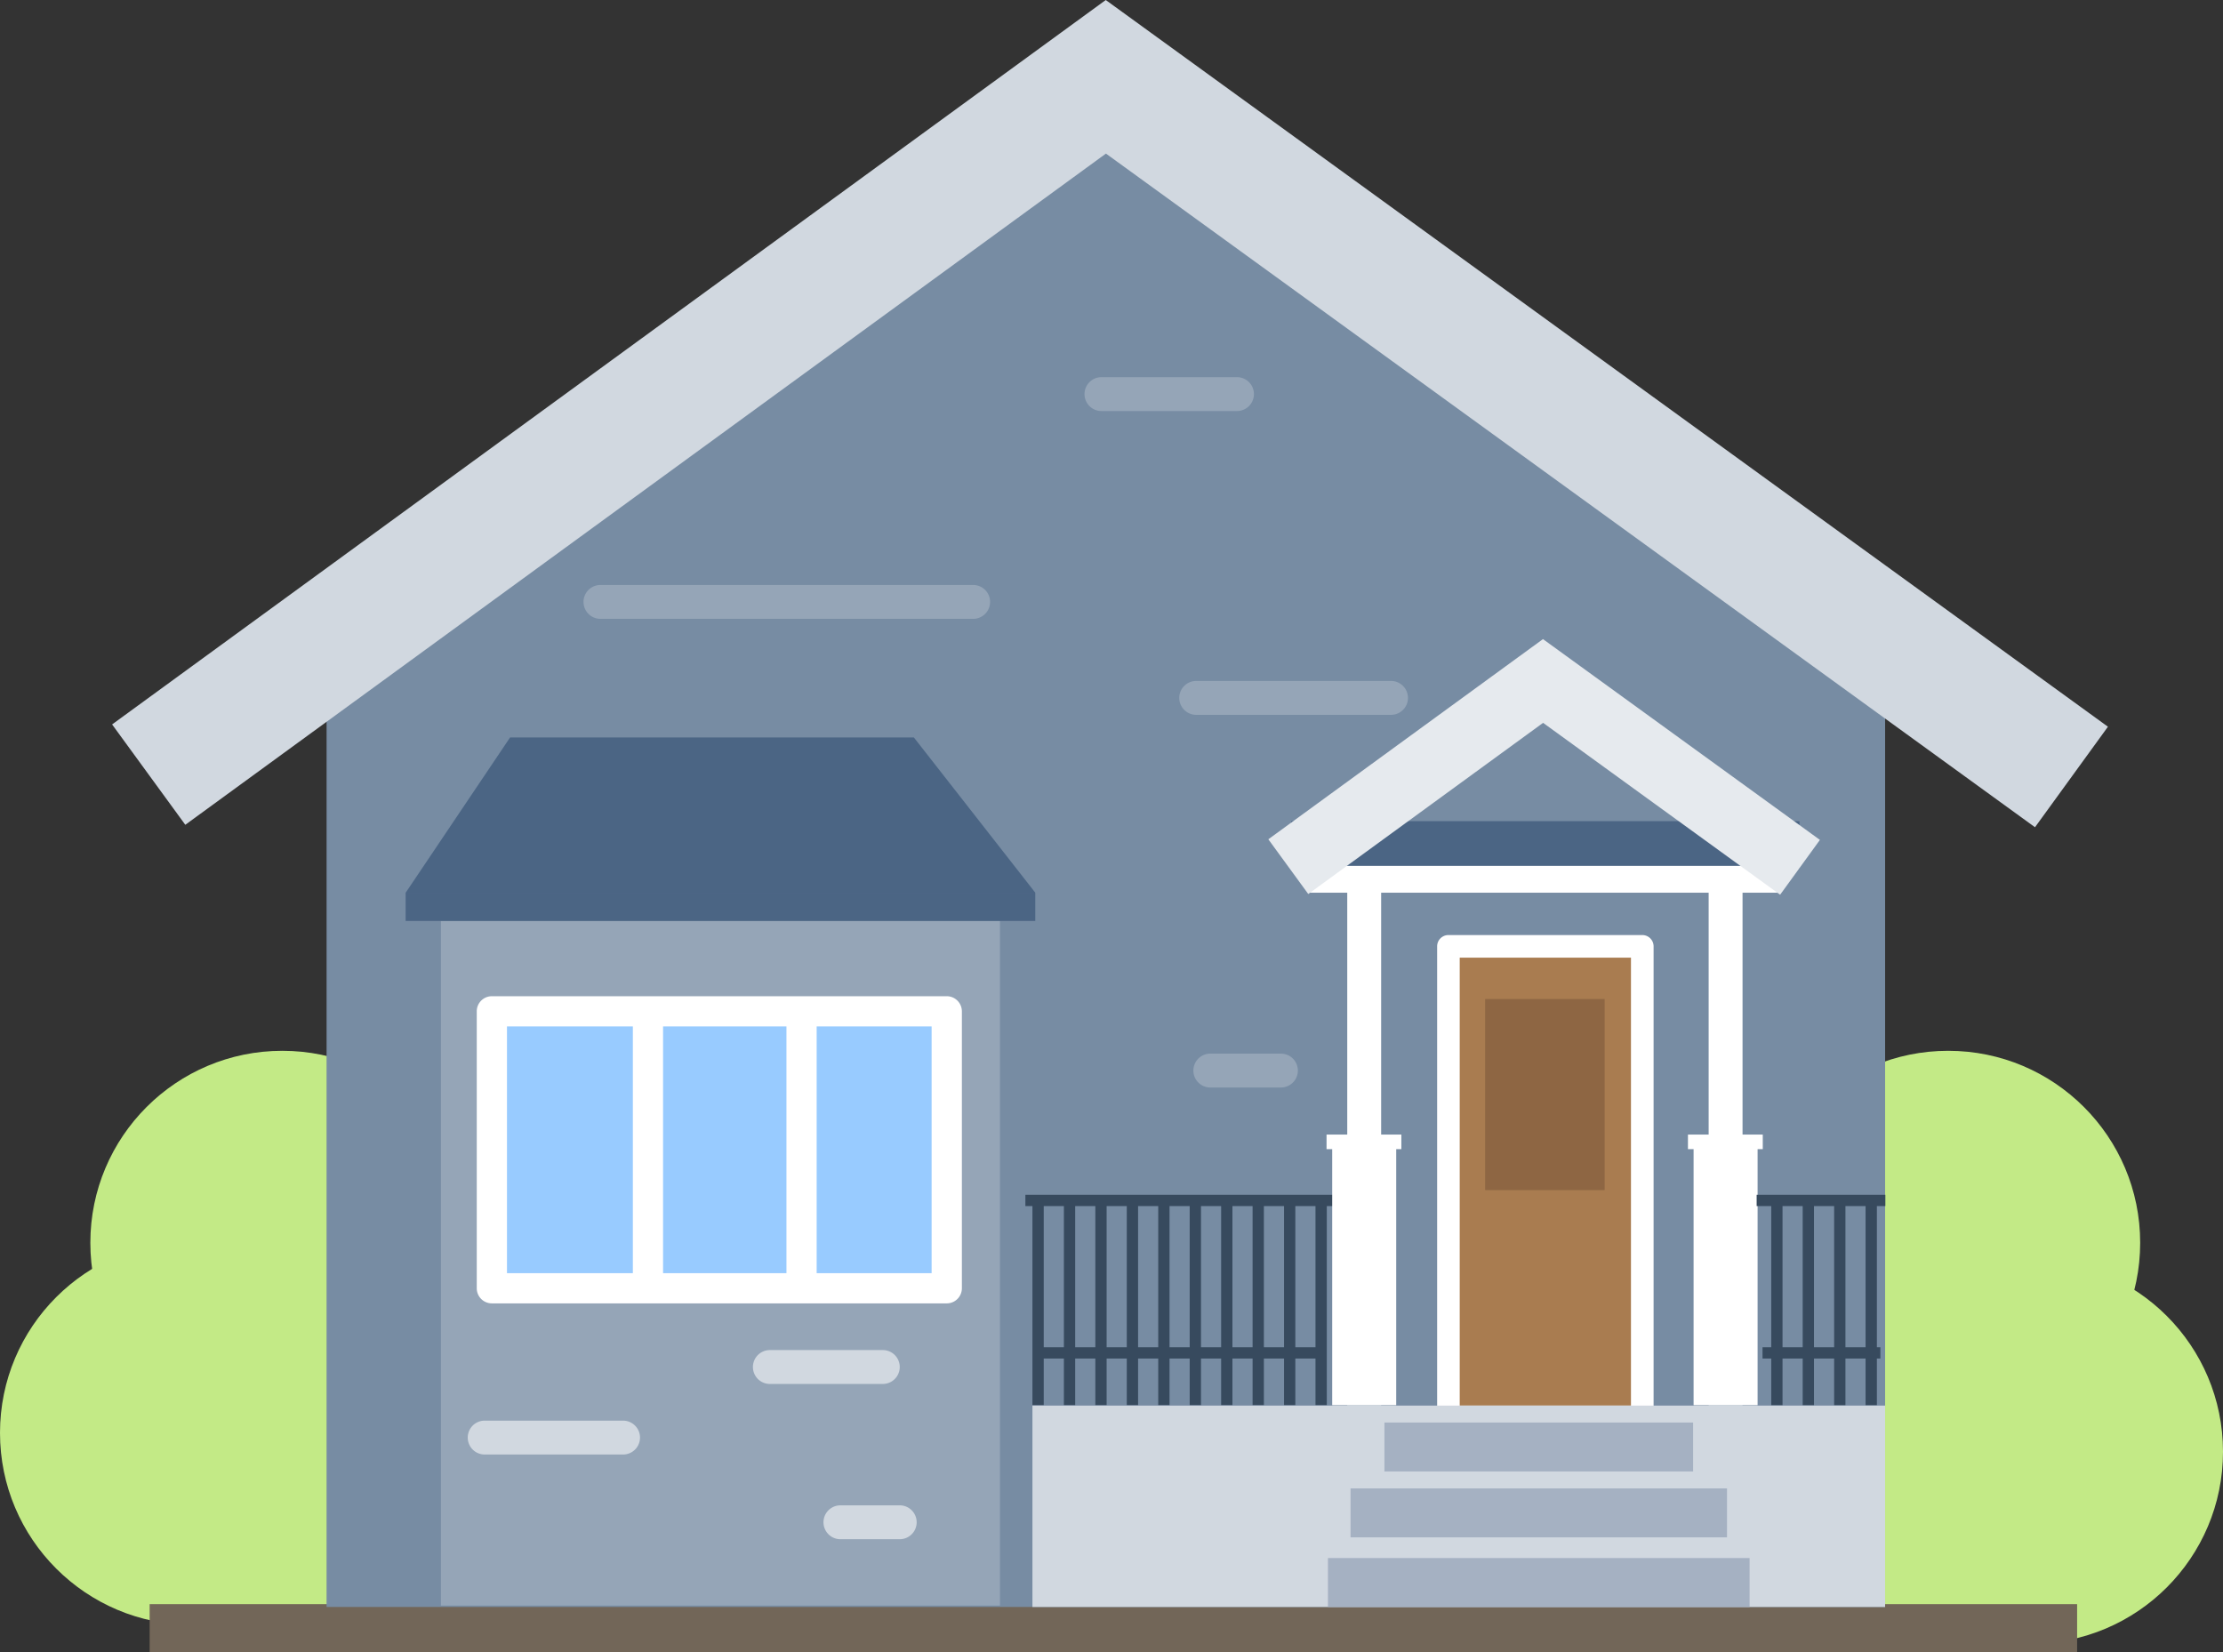 <svg xmlns="http://www.w3.org/2000/svg" width="159.668" height="118.676" viewBox="0 0 159.668 118.676"><rect x="0" y="0" width="159.668" height="118.676" fill="#333333" stroke="none"/><ellipse cx="13.79" cy="13.79" rx="13.79" ry="13.79" transform="translate(6.489 75.48)" fill="#c3ea86"/><ellipse cx="13.79" cy="13.79" rx="13.79" ry="13.79" transform="translate(0 89.135)" fill="#c3ea86"/><ellipse cx="13.79" cy="13.79" rx="13.79" ry="13.79" transform="translate(12.438 90.487)" fill="#c3ea86"/><ellipse cx="13.79" cy="13.79" rx="13.79" ry="13.79" transform="translate(126.139 75.48)" fill="#c3ea86"/><ellipse cx="13.79" cy="13.79" rx="13.79" ry="13.79" transform="translate(119.649 89.135)" fill="#c3ea86"/><ellipse cx="13.79" cy="13.79" rx="13.79" ry="13.79" transform="translate(132.088 90.487)" fill="#c3ea86"/><rect width="138.442" height="3.447" transform="translate(10.748 115.228)" fill="#726658"/><path d="M189.158,389.39h-3.448a1.217,1.217,0,1,1,0-2.434h3.448a1.217,1.217,0,0,1,0,2.434Z" transform="translate(-57.409 -312.693)" fill="#95a5b7"/><path d="M168.687,348.136l-55.836-43.263L56.744,348.136v64.489H168.687Z" transform="translate(-33.288 -297.194)" fill="#778ca3"/><rect width="36.503" height="3.38" transform="translate(92.745 58.986)" fill="#4b6584"/><rect width="0.811" height="14.601" transform="translate(74.155 86.33)" fill="#374a5e"/><rect width="0.811" height="14.601" transform="translate(76.414 86.33)" fill="#374a5e"/><rect width="0.811" height="14.601" transform="translate(78.673 86.33)" fill="#374a5e"/><rect width="0.811" height="14.601" transform="translate(80.932 86.33)" fill="#374a5e"/><rect width="0.811" height="14.601" transform="translate(83.191 86.33)" fill="#374a5e"/><rect width="0.811" height="14.601" transform="translate(85.45 86.33)" fill="#374a5e"/><rect width="0.811" height="14.601" transform="translate(87.709 86.33)" fill="#374a5e"/><rect width="0.811" height="14.601" transform="translate(89.968 86.33)" fill="#374a5e"/><rect width="0.811" height="14.601" transform="translate(92.227 86.33)" fill="#374a5e"/><rect width="0.811" height="14.601" transform="translate(94.486 86.33)" fill="#374a5e"/><rect width="22.257" height="0.811" transform="translate(73.648 85.823)" fill="#374a5e"/><rect width="20.381" height="0.811" transform="translate(74.662 96.774)" fill="#374a5e"/><path d="M175.867,354.827l-66.73-48.389L43.011,354.652l-5.257-7.21,71.369-52.035,71.982,52.2Z" transform="translate(-29.702 -295.406)" fill="#d1d8e0"/><rect width="13.925" height="33.799" transform="translate(104.034 67.977)" fill="#a97c50"/><path d="M169.814,413.628H155.889a.81.81,0,0,1-.811-.811v-33.8a.81.81,0,0,1,.811-.811h13.925a.811.811,0,0,1,.811.811v33.8A.811.811,0,0,1,169.814,413.628ZM156.7,412.005H169V379.828H156.7Z" transform="translate(-51.855 -311.04)" fill="#fff"/><rect width="61.244" height="14.466" transform="translate(74.155 100.965)" fill="#d1d8e0"/><rect width="8.585" height="13.723" transform="translate(106.67 71.762)" fill="#8e6643"/><rect width="2.434" height="38.633" transform="translate(96.767 62.299)" fill="#fff"/><rect width="4.597" height="19.164" transform="translate(95.686 81.771)" fill="#fff"/><rect width="5.374" height="1.048" transform="translate(95.28 81.497)" fill="#fff"/><rect width="2.434" height="38.633" transform="translate(122.725 62.299)" fill="#fff"/><rect width="4.597" height="19.164" transform="translate(121.643 81.771)" fill="#fff"/><rect width="5.374" height="1.048" transform="translate(121.238 81.497)" fill="#fff"/><rect width="33.765" height="1.927" transform="translate(94.029 62.197)" fill="#fff"/><path d="M176.892,370.361l-17.025-12.346L143,370.311l-2.868-3.932L159.858,352l19.891,14.423Z" transform="translate(-49.033 -306.092)" fill="#e6eaee"/><rect width="27.039" height="3.515" transform="translate(97.004 106.914)" fill="#a5b1c2"/><rect width="30.284" height="3.515" transform="translate(95.381 111.916)" fill="#a5b1c2"/><rect width="22.172" height="3.515" transform="translate(99.437 102.182)" fill="#a5b1c2"/><rect width="0.811" height="14.601" transform="translate(127.22 86.33)" fill="#374a5e"/><rect width="0.811" height="14.601" transform="translate(129.479 86.33)" fill="#374a5e"/><rect width="0.811" height="14.601" transform="translate(131.738 86.33)" fill="#374a5e"/><rect width="0.811" height="14.601" transform="translate(133.997 86.33)" fill="#374a5e"/><rect width="9.244" height="0.811" transform="translate(126.172 85.823)" fill="#374a5e"/><rect width="8.465" height="0.811" transform="translate(126.594 96.774)" fill="#374a5e"/><rect width="40.154" height="49.178" transform="translate(31.67 66.152)" fill="#95a5b7"/><rect width="45.223" height="2.028" transform="translate(29.135 64.124)" fill="#4b6584"/><path d="M100.247,360.706h-29l-7.5,11.154h45.223Z" transform="translate(-34.609 -307.736)" fill="#4b6584"/><rect width="32.673" height="19.893" transform="translate(35.328 72.645)" fill="#98cbff"/><path d="M103.8,405.686H71.126a1.085,1.085,0,0,1-1.085-1.085V384.708a1.084,1.084,0,0,1,1.085-1.085H103.8a1.085,1.085,0,0,1,1.085,1.085V404.6A1.085,1.085,0,0,1,103.8,405.686Zm-31.588-2.171h30.5V385.793h-30.5Z" transform="translate(-35.798 -312.063)" fill="#fff"/><rect width="2.17" height="19.531" transform="translate(56.487 72.645)" fill="#fff"/><rect width="2.17" height="19.531" transform="translate(45.455 72.645)" fill="#fff"/><path d="M107.48,349.64H80.711a1.217,1.217,0,0,1,0-2.434H107.48a1.217,1.217,0,0,1,0,2.434Z" transform="translate(-37.583 -305.187)" fill="#95a5b7"/><path d="M147.454,358.14H133.461a1.217,1.217,0,0,1,0-2.434h13.993a1.217,1.217,0,0,1,0,2.434Z" transform="translate(-47.543 -306.792)" fill="#95a5b7"/><path d="M123.945,325.39h-9.734a1.217,1.217,0,1,1,0-2.434h9.734a1.217,1.217,0,1,1,0,2.434Z" transform="translate(-35.098 -295.864)" fill="#95a5b7"/><path d="M139.781,391.14h-5.07a1.217,1.217,0,1,1,0-2.434h5.07a1.217,1.217,0,0,1,0,2.434Z" transform="translate(-47.779 -313.023)" fill="#95a5b7"/><path d="M80.4,423.64H70.461a1.217,1.217,0,1,1,0-2.434H80.4a1.217,1.217,0,1,1,0,2.434Z" transform="translate(-35.648 -319.16)" fill="#d1d8e0"/><path d="M103.823,417.39H95.711a1.217,1.217,0,1,1,0-2.434h8.112a1.217,1.217,0,0,1,0,2.434Z" transform="translate(-40.415 -317.979)" fill="#d1d8e0"/><path d="M106.219,431.14h-4.259a1.217,1.217,0,1,1,0-2.434h4.259a1.217,1.217,0,1,1,0,2.434Z" transform="translate(-41.596 -320.576)" fill="#d1d8e0"/></svg>